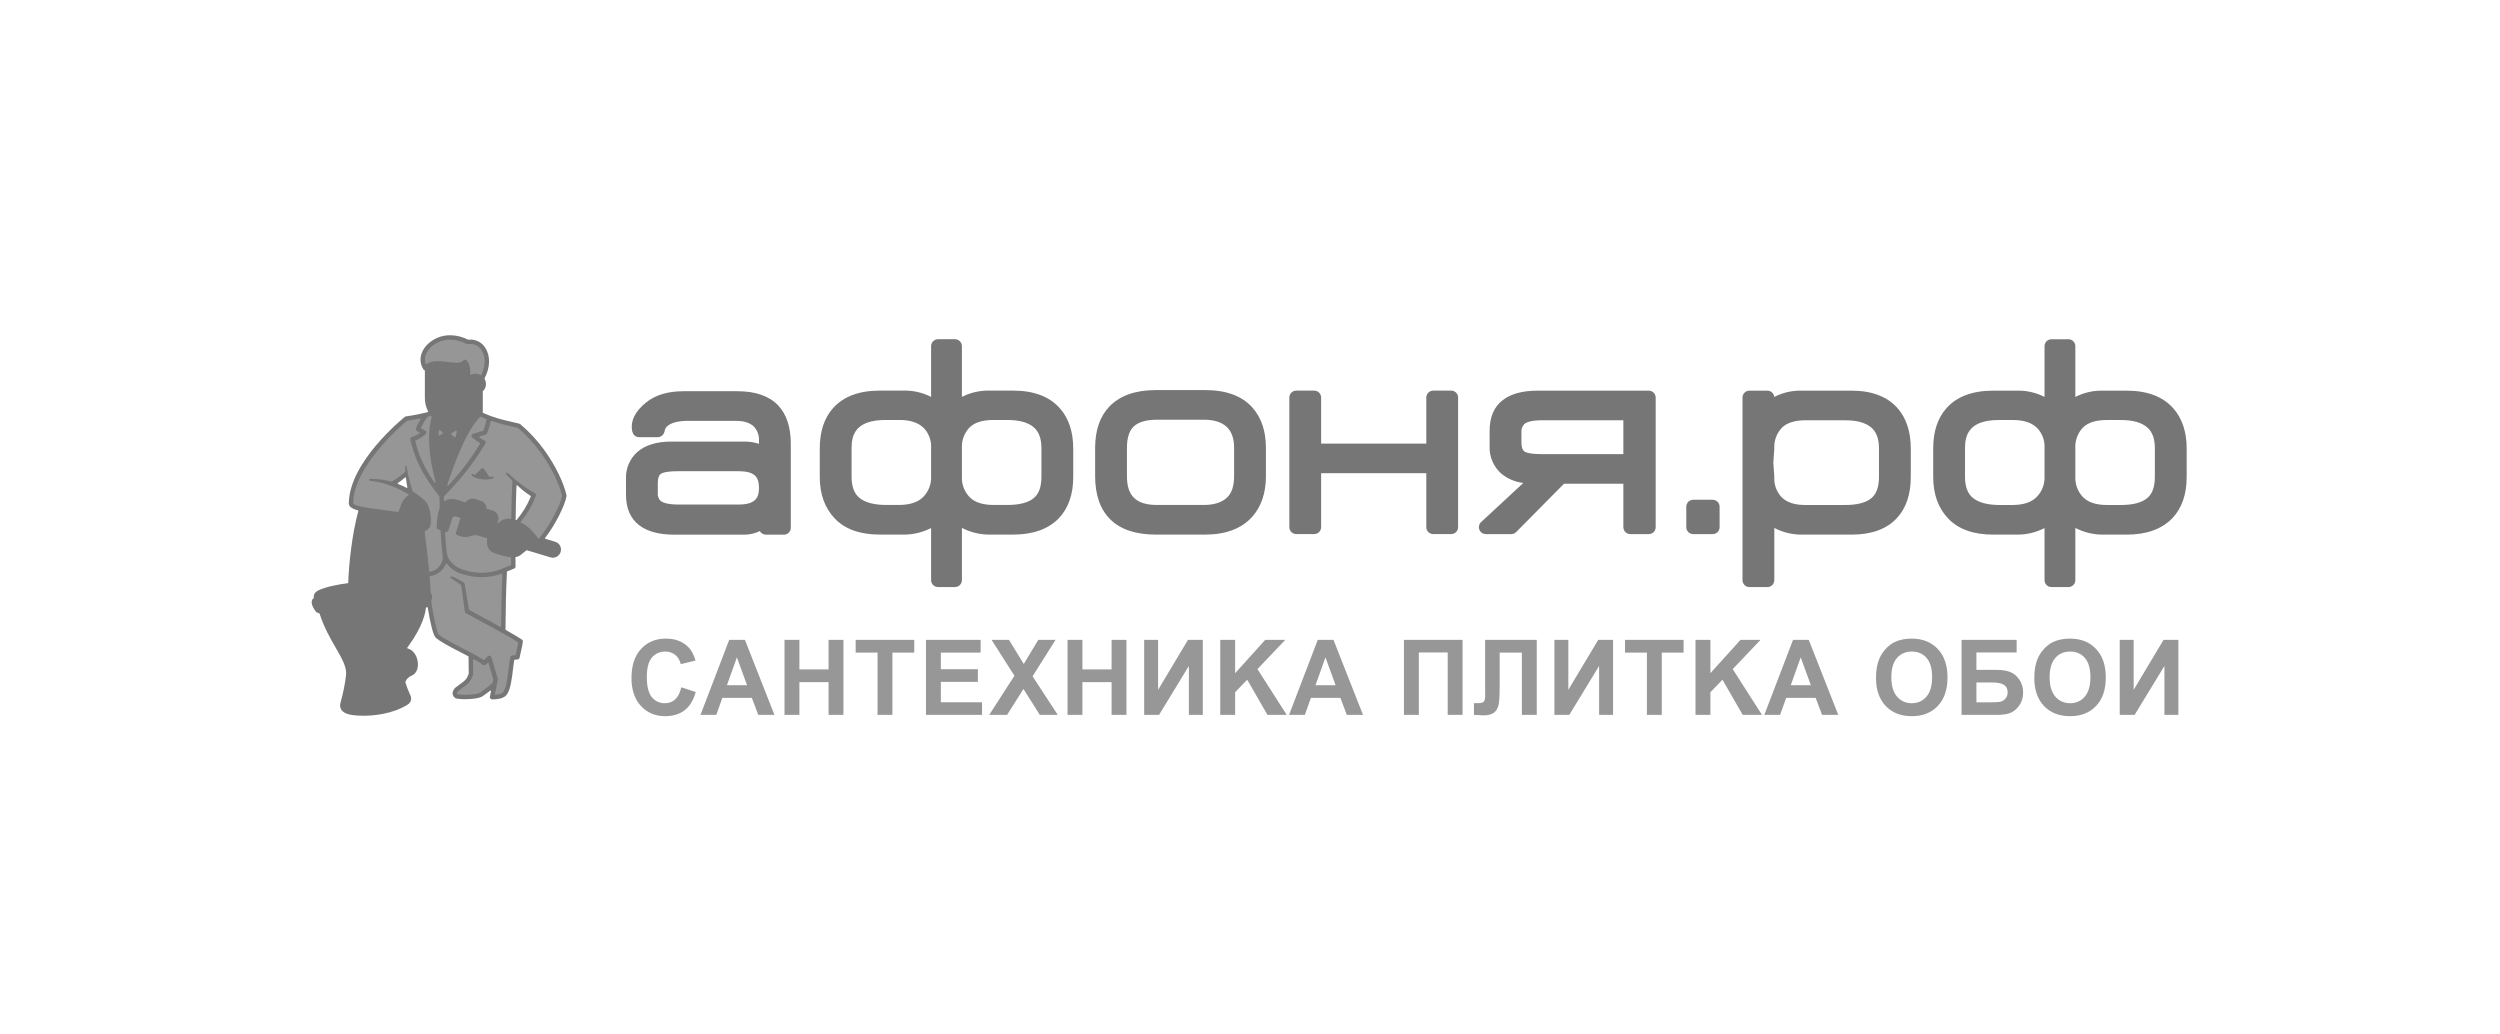 <?xml version="1.0" encoding="UTF-8"?> <svg xmlns="http://www.w3.org/2000/svg" width="754" height="312" viewBox="0 0 754 312" fill="none"> <g clip-path="url(#clip0_41_4373)"> <path d="M200.42 130.133C200.496 129.645 200.691 129.184 200.988 128.791C202.136 127.554 204.337 126.93 207.53 126.93H221.951C224.424 126.93 226.281 127.542 227.452 128.736C227.963 129.31 228.354 129.983 228.605 130.711C228.855 131.44 228.959 132.211 228.91 132.979V133.855C227.394 133.369 225.808 133.141 224.217 133.179H202.496C198.071 133.179 194.618 134.23 192.232 136.307C191.091 137.323 190.19 138.581 189.596 139.99C189.002 141.399 188.73 142.922 188.798 144.451V149.196C188.798 153.294 190.136 156.395 192.775 158.415C195.242 160.301 198.804 161.258 203.361 161.258H224.392C226.047 161.274 227.684 160.906 229.172 160.178C229.353 160.506 229.618 160.78 229.94 160.968C230.262 161.159 230.629 161.258 231.003 161.258H236.41C236.684 161.258 236.957 161.205 237.211 161.1C237.465 160.993 237.695 160.84 237.89 160.644C238.084 160.45 238.238 160.219 238.344 159.965C238.449 159.71 238.503 159.438 238.503 159.162V133.851C238.503 128.834 237.223 124.942 234.697 122.28C231.994 119.435 227.869 117.992 222.438 117.992H206.14C201.35 117.992 197.512 119.168 194.746 121.476C191.656 124.019 190.257 126.714 190.577 129.504C190.621 129.978 190.757 130.439 190.979 130.858C191.164 131.168 191.427 131.424 191.741 131.601C192.055 131.778 192.409 131.871 192.769 131.869H198.327C198.86 131.869 199.372 131.666 199.76 131.3C200.091 130.985 200.321 130.579 200.42 130.133ZM204.449 152.164C201.086 152.164 199.721 151.465 199.19 151.036C198.884 150.709 198.654 150.316 198.516 149.888C198.378 149.461 198.336 149.01 198.392 148.565V145.714C198.392 144.335 198.675 143.408 199.242 142.956C199.485 142.759 200.58 142.116 204.449 142.116H222.852C225.048 142.116 226.646 142.533 227.606 143.356C228.484 144.102 228.91 145.34 228.91 147.139C228.91 149.75 228.175 152.164 222.852 152.164H204.449Z" fill="#767676"></path> <path d="M305.596 117.808H298.434C295.546 117.735 292.685 118.388 290.112 119.705V104.399C290.112 104.123 290.058 103.851 289.953 103.596C289.847 103.342 289.693 103.111 289.499 102.917C289.305 102.723 289.074 102.568 288.82 102.463C288.566 102.356 288.294 102.303 288.019 102.303H282.912C282.637 102.303 282.365 102.356 282.111 102.463C281.857 102.568 281.626 102.723 281.431 102.917C281.237 103.111 281.083 103.342 280.978 103.596C280.873 103.851 280.818 104.123 280.819 104.399V119.703C278.246 118.386 275.385 117.735 272.496 117.808H265.336C259.099 117.808 254.356 119.589 251.244 123.092C248.59 126.055 247.244 130.144 247.244 135.247V143.871C247.244 149.056 248.784 153.284 251.822 156.439C254.886 159.62 259.432 161.232 265.336 161.232H272.045C275.088 161.323 278.105 160.645 280.818 159.262V174.956C280.818 175.232 280.873 175.504 280.977 175.759C281.083 176.013 281.237 176.244 281.431 176.438C281.626 176.634 281.856 176.787 282.11 176.892C282.365 176.999 282.637 177.052 282.912 177.052H288.019C288.293 177.052 288.566 176.999 288.82 176.892C289.074 176.787 289.304 176.632 289.499 176.438C289.693 176.244 289.847 176.013 289.953 175.759C290.058 175.504 290.112 175.232 290.112 174.956V159.214C292.819 160.618 295.838 161.312 298.885 161.232H305.596C311.543 161.232 316.163 159.581 319.34 156.313C322.224 153.289 323.688 149.104 323.688 143.871V135.247C323.688 130.195 322.315 126.107 319.616 123.099C316.499 119.589 311.782 117.808 305.596 117.808ZM314.095 135.195V143.764C314.095 146.832 313.338 148.944 311.771 150.232C310.121 151.601 307.462 152.293 303.869 152.293H299.663C296.402 152.293 293.973 151.503 292.437 149.937C291.65 149.12 291.037 148.152 290.638 147.09C290.238 146.03 290.059 144.896 290.113 143.764V135.195C290.045 134.053 290.213 132.911 290.605 131.836C290.997 130.761 291.606 129.777 292.394 128.948C293.901 127.432 296.321 126.665 299.587 126.665H303.869C307.359 126.665 309.991 127.384 311.701 128.809C313.311 130.142 314.095 132.231 314.095 135.195ZM280.819 135.169V143.713C280.867 144.853 280.679 145.992 280.268 147.056C279.857 148.122 279.231 149.09 278.428 149.901C276.841 151.491 274.382 152.293 271.12 152.293H267.287C263.689 152.293 260.983 151.585 259.249 150.19C257.626 148.88 256.836 146.761 256.836 143.713V135.169C256.836 131.21 257.998 126.665 267.062 126.665H271.344C274.6 126.665 276.991 127.473 278.655 129.139C279.409 129.943 279.989 130.893 280.361 131.929C280.733 132.966 280.889 134.069 280.819 135.169Z" fill="#767676"></path> <path d="M437.673 117.809H432.264C431.71 117.809 431.177 118.029 430.785 118.422C430.393 118.816 430.172 119.349 430.172 119.905V133.785H398.452V119.905C398.452 119.349 398.232 118.816 397.839 118.422C397.446 118.029 396.915 117.809 396.359 117.809H390.954C390.397 117.809 389.866 118.029 389.473 118.422C389.08 118.816 388.86 119.349 388.86 119.905V158.981C388.86 159.254 388.913 159.527 389.02 159.781C389.125 160.036 389.279 160.267 389.473 160.463C389.667 160.657 389.898 160.811 390.152 160.916C390.406 161.021 390.678 161.076 390.954 161.076H396.359C396.634 161.076 396.906 161.021 397.16 160.916C397.414 160.811 397.645 160.657 397.839 160.463C398.035 160.267 398.188 160.036 398.294 159.781C398.399 159.527 398.452 159.254 398.452 158.981V142.723H430.172V158.981C430.172 159.254 430.226 159.527 430.331 159.781C430.436 160.036 430.59 160.267 430.784 160.463C430.979 160.657 431.21 160.811 431.464 160.916C431.717 161.021 431.991 161.076 432.264 161.076H437.673C438.228 161.076 438.761 160.854 439.155 160.461C439.548 160.069 439.765 159.536 439.765 158.981V119.905C439.765 119.349 439.545 118.816 439.155 118.422C438.761 118.031 438.228 117.809 437.673 117.809Z" fill="#767676"></path> <path d="M363.481 117.648H348.61C342.433 117.648 337.703 119.332 334.548 122.652C331.725 125.627 330.292 129.812 330.292 135.091V143.634C330.292 149.312 331.858 153.715 334.945 156.724C338.016 159.715 342.613 161.233 348.61 161.233H363.481C369.683 161.233 374.452 159.431 377.662 155.867C380.41 152.792 381.802 148.674 381.802 143.634V135.091C381.802 130.049 380.435 125.961 377.743 122.944C374.638 119.431 369.84 117.648 363.481 117.648ZM372.205 135.091V143.634C372.205 146.674 371.464 148.815 369.939 150.178C368.366 151.582 366.066 152.294 363.107 152.294H348.985C342.692 152.294 339.886 149.623 339.886 143.634V135.091C339.886 132.031 340.591 129.839 341.983 128.573C343.429 127.255 345.785 126.588 348.985 126.588H363.107C366.145 126.588 368.455 127.314 369.971 128.746C371.475 130.166 372.205 132.239 372.205 135.091Z" fill="#767676"></path> <path d="M655.424 123.109C652.307 119.599 647.59 117.819 641.404 117.819H634.242C631.352 117.747 628.494 118.398 625.922 119.718V104.411C625.922 104.135 625.866 103.862 625.763 103.608C625.656 103.354 625.504 103.124 625.308 102.928C625.115 102.734 624.884 102.58 624.629 102.475C624.377 102.37 624.104 102.314 623.829 102.314H618.722C618.446 102.314 618.174 102.368 617.922 102.475C617.667 102.58 617.436 102.734 617.243 102.928C617.046 103.122 616.894 103.354 616.787 103.608C616.681 103.862 616.629 104.135 616.629 104.411V119.714C614.056 118.398 611.194 117.745 608.305 117.819H601.146C594.909 117.819 590.168 119.599 587.054 123.102C584.399 126.067 583.054 130.156 583.054 135.259V143.881C583.054 149.066 584.592 153.296 587.633 156.451C590.699 159.632 595.243 161.244 601.146 161.244H607.853C610.898 161.335 613.915 160.657 616.629 159.272V174.968C616.629 175.244 616.681 175.516 616.787 175.77C616.894 176.025 617.046 176.256 617.243 176.45C617.436 176.646 617.667 176.799 617.922 176.904C618.174 177.01 618.446 177.064 618.722 177.064H623.829C624.104 177.064 624.377 177.01 624.629 176.904C624.884 176.799 625.115 176.644 625.308 176.45C625.504 176.256 625.656 176.025 625.763 175.77C625.866 175.516 625.922 175.244 625.922 174.968V159.226C628.628 160.63 631.646 161.324 634.697 161.244H641.404C647.355 161.244 651.973 159.594 655.152 156.324C658.038 153.299 659.5 149.112 659.5 143.881V135.259C659.5 130.209 658.124 126.118 655.424 123.109ZM649.904 135.207V143.776C649.904 146.844 649.149 148.958 647.583 150.244C645.928 151.612 643.273 152.306 639.676 152.306H635.473C632.215 152.306 629.784 151.515 628.249 149.95C627.463 149.134 626.849 148.166 626.449 147.104C626.049 146.043 625.87 144.91 625.922 143.776V135.207C625.856 134.065 626.025 132.923 626.415 131.848C626.808 130.773 627.418 129.791 628.204 128.962C629.711 127.446 632.132 126.677 635.397 126.677H639.676C643.166 126.677 645.8 127.396 647.511 128.823C649.121 130.154 649.904 132.241 649.904 135.207ZM616.629 135.18V143.725C616.677 144.865 616.487 146.004 616.077 147.068C615.667 148.134 615.039 149.102 614.236 149.913C612.653 151.502 610.194 152.306 606.929 152.306H603.102C599.502 152.306 596.795 151.598 595.06 150.2C593.436 148.892 592.647 146.774 592.647 143.725V135.18C592.647 131.221 593.809 126.677 602.874 126.677H607.153C610.412 126.677 612.801 127.485 614.463 129.15C615.218 129.954 615.798 130.905 616.17 131.942C616.543 132.979 616.698 134.081 616.629 135.18Z" fill="#767676"></path> <path d="M497.257 117.82H463.83C459.21 117.82 455.744 118.749 453.248 120.662C450.606 122.68 449.269 125.781 449.269 129.881V134.628C449.213 136.185 449.503 137.735 450.124 139.163C450.741 140.594 451.672 141.866 452.844 142.891C454.727 144.427 457.013 145.387 459.43 145.656L446.71 157.453C446.403 157.739 446.186 158.113 446.093 158.524C446 158.933 446.031 159.364 446.182 159.755C446.338 160.149 446.607 160.485 446.955 160.722C447.303 160.96 447.713 161.086 448.134 161.086H455.796C456.068 161.086 456.344 161.031 456.599 160.924C456.855 160.818 457.086 160.661 457.282 160.465L471.692 145.9H489.605V158.99C489.605 159.266 489.657 159.538 489.764 159.793C489.867 160.047 490.023 160.279 490.216 160.473C490.412 160.667 490.643 160.821 490.898 160.926C491.15 161.033 491.422 161.086 491.695 161.086H497.257C497.533 161.086 497.805 161.033 498.057 160.926C498.312 160.821 498.543 160.667 498.739 160.473C498.933 160.279 499.088 160.047 499.191 159.793C499.298 159.538 499.353 159.266 499.353 158.99V119.916C499.353 119.641 499.298 119.368 499.191 119.114C499.088 118.859 498.933 118.628 498.739 118.434C498.543 118.24 498.312 118.085 498.057 117.98C497.805 117.874 497.533 117.82 497.257 117.82ZM458.865 133.363V130.514C458.81 130.046 458.858 129.573 459.003 129.124C459.151 128.676 459.389 128.265 459.706 127.918C460.327 127.388 461.744 126.756 464.958 126.756H489.605V136.96H464.885C461.041 136.96 459.944 136.318 459.703 136.121C459.01 135.564 458.865 134.313 458.865 133.363Z" fill="#767676"></path> <path d="M510.68 150.727H516.539C517.094 150.727 517.625 150.947 518.018 151.34C518.411 151.732 518.632 152.266 518.632 152.821V158.991C518.632 159.546 518.411 160.08 518.018 160.473C517.625 160.867 517.091 161.087 516.539 161.087H510.68C510.122 161.087 509.591 160.867 509.198 160.473C508.805 160.08 508.584 159.546 508.584 158.991V152.823C508.584 152.266 508.805 151.733 509.198 151.34C509.591 150.947 510.122 150.727 510.68 150.727Z" fill="#767676"></path> <path d="M558.427 117.82H543.404C540.528 117.747 537.68 118.398 535.121 119.713C535.069 119.195 534.828 118.713 534.445 118.364C534.059 118.014 533.559 117.82 533.038 117.82H527.632C527.356 117.82 527.083 117.873 526.828 117.98C526.573 118.085 526.342 118.24 526.149 118.434C525.956 118.628 525.801 118.859 525.697 119.114C525.59 119.368 525.535 119.64 525.535 119.916V174.968C525.535 175.244 525.59 175.516 525.697 175.771C525.801 176.025 525.956 176.256 526.149 176.45C526.342 176.646 526.573 176.799 526.828 176.904C527.083 177.011 527.356 177.064 527.632 177.064H533.038C533.314 177.064 533.583 177.011 533.838 176.904C534.094 176.799 534.325 176.646 534.518 176.45C534.711 176.256 534.866 176.025 534.973 175.771C535.076 175.516 535.131 175.244 535.131 174.968V159.235C537.821 160.632 540.824 161.325 543.855 161.244H558.427C564.413 161.244 568.999 159.583 572.034 156.321C574.861 153.348 576.292 149.136 576.292 143.803V135.259C576.292 130.22 574.954 126.137 572.313 123.113C569.206 119.601 564.537 117.82 558.427 117.82ZM566.699 135.259V143.803C566.699 146.86 565.944 148.972 564.393 150.255C562.748 151.616 560.1 152.307 556.524 152.307H544.479C541.197 152.307 538.828 151.506 537.231 149.857C536.497 149.038 535.931 148.081 535.569 147.042C535.211 146.003 535.059 144.901 535.131 143.803C535.131 143.754 535.128 143.706 535.125 143.656L534.835 139.531L535.125 135.407C535.128 135.357 535.131 135.309 535.131 135.259C535.066 134.12 535.231 132.98 535.624 131.907C536.014 130.836 536.621 129.854 537.404 129.026C538.9 127.519 541.307 126.756 544.555 126.756H556.524C559.996 126.756 562.617 127.471 564.31 128.882C565.917 130.22 566.699 132.306 566.699 135.259Z" fill="#767676"></path> <path d="M205.471 207.296L209.824 208.7C209.157 211.169 208.045 213.005 206.488 214.208C204.941 215.402 202.974 215.999 200.588 215.999C197.635 215.999 195.209 214.975 193.308 212.927C191.407 210.871 190.456 208.061 190.456 204.503C190.456 200.737 191.412 197.815 193.323 195.739C195.234 193.649 197.747 192.605 200.861 192.605C203.581 192.605 205.79 193.423 207.489 195.058C208.5 196.026 209.258 197.415 209.764 199.226L205.32 200.306C205.057 199.132 204.506 198.208 203.667 197.528C202.837 196.849 201.826 196.509 200.633 196.509C198.985 196.509 197.645 197.112 196.614 198.314C195.593 199.519 195.082 201.468 195.082 204.163C195.082 207.023 195.588 209.06 196.599 210.274C197.61 211.488 198.924 212.095 200.542 212.095C201.735 212.095 202.762 211.708 203.621 210.938C204.481 210.165 205.097 208.951 205.471 207.296ZM233.575 215.612H228.692L226.75 210.475H217.862L216.027 215.612H211.265L219.925 192.991H224.673L233.575 215.612ZM225.309 206.663L222.246 198.269L219.242 206.663H225.309ZM236.608 215.612V192.991H241.098V201.895H249.895V192.991H254.384V215.612H249.895V205.722H241.098V215.612H236.608ZM264.667 215.612V196.819H258.069V192.991H275.739V196.819H269.156V215.612H264.667ZM279.272 215.612V192.991H295.758V196.819H283.761V201.833H294.924V205.645H283.761V211.802H296.183V215.612H279.272ZM298.351 215.612L305.95 203.808L299.064 192.991H304.312L308.771 200.259L313.139 192.991H318.341L311.425 203.979L319.024 215.612H313.61L308.68 207.79L303.736 215.612H298.351ZM321.966 215.612V192.991H326.455V201.895H335.252V192.991H339.742V215.612H335.252V205.722H326.455V215.612H321.966ZM345.08 192.991H349.281V208.052L358.29 192.991H362.765V215.612H358.563V200.845L349.569 215.612H345.08V192.991ZM368.027 215.612V192.991H372.516V203.036L381.586 192.991H387.623L379.25 201.802L388.078 215.612H382.269L376.156 204.997L372.516 208.778V215.612H368.027ZM411.085 215.612H406.202L404.261 210.475H395.372L393.537 215.612H388.775L397.435 192.991H402.182L411.085 215.612ZM402.82 206.663L399.757 198.269L396.754 206.663H402.82ZM423.43 192.991H441.114V215.612H436.625V196.788H427.92V215.612H423.43V192.991ZM447.91 192.991H463.485V215.612H458.996V196.819H452.306V206.478C452.306 209.244 452.217 211.178 452.034 212.28C451.851 213.371 451.406 214.225 450.7 214.841C450.003 215.447 448.903 215.751 447.41 215.751C446.882 215.751 445.927 215.701 444.545 215.597V212.065L445.545 212.079C446.486 212.079 447.117 211.951 447.441 211.694C447.762 211.437 447.924 210.804 447.924 209.796L447.91 205.907V192.991ZM468.809 192.991H473.009V208.052L482.019 192.991H486.492V215.612H482.292V200.845L473.299 215.612H468.809V192.991ZM496.702 215.612V196.819H490.102V192.991H507.774V196.819H501.191V215.612H496.702ZM511.367 215.612V192.991H515.856V203.036L524.925 192.991H530.963L522.59 201.802L531.418 215.612H525.608L519.497 204.997L515.856 208.778V215.612H511.367ZM554.424 215.612H549.541L547.6 210.475H538.711L536.876 215.612H532.114L540.773 192.991H545.521L554.424 215.612ZM546.159 206.663L543.093 198.269L540.09 206.663H546.159ZM565.8 204.441C565.8 202.137 566.137 200.203 566.817 198.638C567.32 197.488 568.01 196.453 568.879 195.538C569.758 194.622 570.72 193.942 571.758 193.501C573.144 192.904 574.744 192.605 576.554 192.605C579.827 192.605 582.447 193.64 584.409 195.708C586.382 197.775 587.368 200.65 587.368 204.333C587.368 207.985 586.392 210.845 584.437 212.913C582.489 214.97 579.878 215.999 576.613 215.999C573.306 215.999 570.679 214.975 568.727 212.927C566.775 210.871 565.8 208.041 565.8 204.441ZM570.427 204.286C570.427 206.847 571.006 208.792 572.168 210.12C573.334 211.437 574.81 212.095 576.596 212.095C578.389 212.095 579.854 211.441 580.996 210.135C582.147 208.818 582.727 206.847 582.727 204.224C582.727 201.632 582.164 199.699 581.044 198.423C579.93 197.148 578.447 196.509 576.596 196.509C574.747 196.509 573.254 197.159 572.123 198.454C570.992 199.74 570.427 201.685 570.427 204.286ZM591.599 192.991H608.219V196.788H596.088V202.034H602.091C603.753 202.034 605.126 202.24 606.219 202.651C607.309 203.063 608.243 203.823 609.009 204.935C609.788 206.046 610.177 207.347 610.177 208.839C610.177 210.371 609.788 211.683 609.009 212.774C608.229 213.865 607.34 214.61 606.34 215.011C605.35 215.413 603.933 215.612 602.091 215.612H591.599V192.991ZM596.088 211.817H600.457C601.85 211.817 602.829 211.75 603.398 211.616C603.964 211.473 604.454 211.153 604.867 210.659C605.295 210.165 605.505 209.559 605.505 208.839C605.505 207.79 605.136 207.028 604.398 206.554C603.671 206.072 602.423 205.829 600.654 205.829H596.088V211.817ZM613.543 204.441C613.543 202.137 613.881 200.203 614.56 198.638C615.067 197.488 615.753 196.453 616.622 195.538C617.501 194.622 618.463 193.942 619.505 193.501C620.887 192.904 622.487 192.605 624.298 192.605C627.573 192.605 630.191 193.64 632.153 195.708C634.125 197.775 635.111 200.65 635.111 204.333C635.111 207.985 634.135 210.845 632.184 212.913C630.232 214.97 627.625 215.999 624.36 215.999C621.05 215.999 618.422 214.975 616.47 212.927C614.519 210.871 613.543 208.041 613.543 204.441ZM618.17 204.286C618.17 206.847 618.753 208.792 619.912 210.12C621.077 211.437 622.553 212.095 624.343 212.095C626.132 212.095 627.598 211.441 628.742 210.135C629.894 208.818 630.47 206.847 630.47 204.224C630.47 201.632 629.908 199.699 628.787 198.423C627.673 197.148 626.194 196.509 624.343 196.509C622.494 196.509 621.001 197.159 619.867 198.454C618.736 199.74 618.17 201.685 618.17 204.286ZM639.311 192.991H643.514V208.052L652.524 192.991H656.997V215.612H652.793V200.845L643.801 215.612H639.311V192.991Z" fill="#979797"></path> <path d="M122.261 143.969C122.22 143.969 122.181 143.984 122.15 144.012C121.48 144.616 120.767 145.169 120.016 145.668C119.99 145.685 119.971 145.708 119.958 145.736C119.944 145.763 119.939 145.794 119.943 145.824C119.946 145.854 119.957 145.883 119.976 145.907C119.995 145.932 120.019 145.951 120.047 145.962C120.925 146.305 121.783 146.698 122.617 147.138C122.641 147.15 122.667 147.157 122.694 147.157C122.73 147.157 122.765 147.145 122.794 147.124C122.818 147.105 122.838 147.08 122.849 147.051C122.861 147.022 122.864 146.991 122.858 146.96C122.678 145.995 122.533 145.039 122.426 144.117C122.423 144.086 122.411 144.057 122.392 144.033C122.374 144.009 122.349 143.991 122.32 143.98C122.301 143.973 122.282 143.969 122.261 143.969ZM155.931 146.368C155.909 146.367 155.888 146.371 155.867 146.379C155.838 146.391 155.813 146.412 155.795 146.438C155.776 146.464 155.766 146.495 155.764 146.526C155.653 149.075 155.573 152.308 155.515 156.703C155.515 156.738 155.525 156.772 155.544 156.8C155.564 156.828 155.592 156.85 155.625 156.862C155.657 156.873 155.693 156.874 155.726 156.865C155.759 156.856 155.788 156.837 155.81 156.811C157.604 154.706 159.048 152.326 160.085 149.762C160.1 149.725 160.102 149.684 160.09 149.646C160.077 149.607 160.052 149.575 160.018 149.554C158.593 148.64 157.262 147.588 156.044 146.412C156.013 146.383 155.973 146.368 155.931 146.368ZM109.585 215.867C108.871 215.867 108.302 215.841 107.95 215.82C105.982 215.701 103.851 215.401 102.971 214.095C102.519 213.423 102.455 212.588 102.78 211.617C103.509 209.012 104.038 206.354 104.363 203.668C104.653 201.241 103.163 198.665 101.277 195.403C99.709 192.691 97.756 189.316 96.381 185.068C96.373 185.042 96.358 185.019 96.339 185C96.319 184.98 96.295 184.967 96.269 184.959C96.023 184.893 95.782 184.808 95.549 184.705C95.449 184.661 95.362 184.591 95.296 184.504C94.49 183.443 93.64 181.958 94.159 180.909C94.26 180.709 94.409 180.537 94.591 180.408C94.617 180.388 94.637 180.362 94.649 180.331C94.661 180.301 94.663 180.267 94.657 180.235C94.624 180.096 94.612 179.952 94.621 179.809C94.66 179.128 95.152 178.497 95.967 178.079C98.032 177.022 102.059 176.24 104.879 175.892C104.919 175.888 104.955 175.869 104.981 175.84C105.008 175.81 105.024 175.773 105.025 175.732C105.218 170.225 106.13 161.263 108.068 154.132C108.073 154.11 108.075 154.089 108.072 154.067C108.069 154.045 108.062 154.024 108.051 154.006C108.04 153.987 108.026 153.97 108.008 153.957C107.992 153.943 107.972 153.933 107.951 153.928C106.069 153.422 105.197 152.753 105.203 151.824C105.295 139.358 121.415 126.275 122.1 125.725C122.196 125.649 122.31 125.6 122.432 125.584C124.643 125.279 126.836 124.849 128.998 124.295C129.022 124.289 129.044 124.277 129.064 124.261C129.083 124.245 129.098 124.225 129.109 124.202C129.119 124.179 129.123 124.154 129.122 124.13C129.121 124.105 129.114 124.08 129.103 124.058C128.456 122.786 128.124 121.375 128.137 119.947V111.821C128.137 111.787 128.128 111.754 128.108 111.726C128.089 111.699 128.063 111.677 128.032 111.665C127.9 111.617 127.787 111.528 127.71 111.412C126.251 109.175 126.608 106.398 128.64 104.162C129.558 103.183 130.669 102.405 131.904 101.88C133.138 101.354 134.468 101.091 135.81 101.108C137.661 101.126 139.481 101.581 141.124 102.435C141.147 102.447 141.172 102.453 141.199 102.453L141.216 102.452C141.426 102.43 141.636 102.419 141.847 102.419C142.734 102.411 143.609 102.628 144.391 103.049C145.172 103.47 145.834 104.082 146.316 104.828C147.957 107.257 147.893 110.807 146.149 114.093C146.136 114.118 146.129 114.145 146.129 114.173C146.129 114.201 146.136 114.228 146.15 114.253C146.425 114.753 146.566 115.317 146.559 115.888C146.567 116.276 146.491 116.661 146.336 117.017C146.182 117.372 145.953 117.69 145.664 117.949C145.646 117.965 145.632 117.984 145.622 118.005C145.613 118.027 145.607 118.05 145.607 118.074V124.378C145.607 124.41 145.617 124.441 145.634 124.468C145.65 124.495 145.675 124.516 145.704 124.53C148.892 125.976 151.132 126.497 154.847 127.359C155.409 127.491 156.001 127.628 156.629 127.777C156.729 127.801 156.821 127.847 156.899 127.911C159.643 130.231 162.093 132.877 164.196 135.791C167.457 140.328 169.947 145.393 170.857 149.339C170.877 149.421 170.88 149.507 170.866 149.59C170.425 152.451 167.403 158.364 164.402 162.243C164.386 162.264 164.375 162.29 164.37 162.316C164.366 162.343 164.367 162.37 164.376 162.396C164.384 162.422 164.398 162.445 164.417 162.464C164.437 162.483 164.46 162.497 164.486 162.504L167.468 163.402C167.776 163.495 168.063 163.649 168.311 163.854C168.56 164.059 168.765 164.311 168.916 164.596C169.066 164.881 169.159 165.192 169.189 165.513C169.218 165.834 169.184 166.158 169.088 166.465C168.93 166.968 168.616 167.408 168.192 167.721C167.768 168.034 167.256 168.204 166.729 168.207C166.492 168.207 166.256 168.173 166.028 168.105L158.909 165.962C158.894 165.956 158.878 165.953 158.861 165.954C158.823 165.954 158.786 165.967 158.757 165.992C157.936 166.663 157.182 167.262 156.862 167.506C156.48 167.762 156.044 167.93 155.59 167.997C155.55 168.005 155.515 168.026 155.49 168.058C155.465 168.089 155.453 168.129 155.455 168.169C155.496 169.01 155.488 169.789 155.48 170.868C155.478 170.989 155.444 171.108 155.382 171.211C155.32 171.315 155.231 171.4 155.125 171.458C154.642 171.685 154.148 171.886 153.645 172.06L153.552 172.094C153.364 172.165 153.171 172.237 153.001 172.303C152.971 172.314 152.945 172.334 152.926 172.36C152.907 172.386 152.896 172.418 152.895 172.45C152.591 178.628 152.542 182.657 152.48 187.758L152.454 189.84C152.453 189.87 152.461 189.898 152.476 189.925C152.491 189.951 152.512 189.972 152.538 189.986C154.887 191.317 156.526 192.295 157.405 192.897C157.503 192.965 157.582 193.057 157.633 193.165C157.683 193.273 157.704 193.393 157.693 193.511C157.575 194.402 157.406 195.285 157.186 196.155C157.034 196.816 156.867 197.552 156.712 198.342C156.687 198.469 156.626 198.585 156.536 198.678C156.446 198.77 156.332 198.835 156.205 198.863C155.893 198.929 155.575 198.962 155.255 198.96C155.217 198.961 155.18 198.975 155.151 198.999C155.123 199.024 155.103 199.058 155.096 199.096C154.955 199.877 154.837 200.861 154.713 201.903C154.363 204.834 153.965 208.156 152.756 209.61C151.803 210.803 149.605 210.932 148.705 210.932C148.541 210.932 148.424 210.928 148.374 210.925C148.278 210.92 148.184 210.896 148.099 210.851C148.014 210.807 147.939 210.745 147.88 210.67C147.821 210.594 147.779 210.506 147.757 210.413C147.735 210.32 147.733 210.223 147.752 210.13L148.081 208.481C148.088 208.448 148.084 208.414 148.07 208.382C148.056 208.351 148.034 208.324 148.004 208.307C147.975 208.289 147.941 208.281 147.907 208.283C147.873 208.285 147.84 208.298 147.814 208.319C146.525 209.351 145.491 210.065 144.979 210.276C144.262 210.572 142.363 210.885 140.258 210.885C139.498 210.888 138.738 210.841 137.985 210.745C137.653 210.716 137.338 210.585 137.084 210.37C136.83 210.155 136.647 209.868 136.562 209.546C136.356 208.735 136.764 207.811 137.603 207.194C137.833 207.024 138.394 206.616 138.394 206.616C140.422 205.14 140.734 204.913 141.361 203.199C141.366 203.18 141.37 203.161 141.37 203.141C141.371 202.22 141.339 199.654 141.31 198.063C141.309 198.033 141.301 198.004 141.285 197.979C141.27 197.953 141.247 197.933 141.221 197.919C140.528 197.555 139.814 197.185 139.093 196.812C135.848 195.136 132.787 193.555 131.421 192.331C130.715 191.7 129.836 188.395 129.007 183.264C129.003 183.241 128.994 183.219 128.98 183.199C128.967 183.179 128.949 183.163 128.929 183.15C128.903 183.134 128.873 183.125 128.842 183.126C128.826 183.125 128.809 183.128 128.793 183.133C128.74 183.149 128.662 183.171 128.567 183.198C128.534 183.208 128.506 183.227 128.484 183.253C128.463 183.279 128.45 183.311 128.447 183.345C128.319 184.805 127.544 188.851 123.165 194.873L122.847 195.315C122.831 195.337 122.821 195.362 122.818 195.389C122.814 195.416 122.817 195.443 122.826 195.469C122.835 195.494 122.851 195.517 122.871 195.535C122.891 195.554 122.915 195.566 122.942 195.574C124.186 195.884 125.199 196.937 125.724 198.462C126.399 200.423 126.09 202.945 124.187 203.757C122.738 204.376 122.406 205.378 122.393 205.42C122.368 205.495 122.33 205.564 122.282 205.625C122.266 205.645 122.255 205.669 122.25 205.694C122.245 205.719 122.246 205.746 122.252 205.77C122.624 207.032 123.094 208.264 123.657 209.452L123.799 209.769C124.026 210.253 124.062 210.805 123.901 211.316C123.739 211.826 123.39 212.256 122.926 212.521C118.228 215.432 112.551 215.867 109.585 215.867Z" fill="#767676"></path> <path d="M124.093 178.399C120.635 178.959 117.15 179.337 113.653 179.534C113.024 179.568 112.553 179.249 113.593 179.139C116.522 178.811 119.43 178.316 122.304 177.658L122.151 177.648C118.382 177.388 113.333 177.088 107.691 177.088C107.167 177.088 106.637 177.09 106.101 177.095C102.843 177.414 98.532 178.26 96.572 179.264C96.125 179.494 95.957 179.742 95.949 179.885C95.942 180.018 96.077 180.129 96.159 180.184L96.197 180.212C96.207 180.22 96.219 180.226 96.23 180.232C96.472 180.339 98.01 180.874 104.766 180.874C113.807 180.874 120.22 180.051 124.008 179.36C124.048 179.353 124.083 179.332 124.108 179.301C124.134 179.27 124.146 179.23 124.145 179.19L124.138 179.013C124.134 178.807 124.12 178.602 124.093 178.399ZM137.509 121.577C137.765 121.408 138.052 121.263 138.201 121.471C138.309 121.618 138.206 121.832 137.982 122.042C137.051 122.879 135.845 123.345 134.594 123.353C133.354 123.378 132.152 122.926 131.234 122.09C131.014 121.879 130.818 121.577 130.998 121.405C131.17 121.243 131.397 121.382 131.707 121.61C132.418 122.135 133.503 122.245 134.592 122.245C135.641 122.245 136.742 122.082 137.509 121.577ZM134.288 134.281C134.398 134.281 134.506 134.313 134.599 134.375C134.691 134.437 134.762 134.524 134.805 134.627C134.847 134.729 134.858 134.842 134.836 134.95C134.815 135.059 134.762 135.159 134.683 135.237C134.605 135.316 134.506 135.369 134.397 135.391C134.288 135.413 134.176 135.402 134.074 135.359C133.972 135.317 133.884 135.245 133.822 135.153C133.761 135.061 133.727 134.953 133.727 134.842C133.728 134.693 133.787 134.551 133.893 134.446C133.997 134.341 134.139 134.282 134.288 134.281ZM138.146 128.255C138.292 128.251 138.435 128.286 138.562 128.355C138.689 128.425 138.795 128.527 138.869 128.651C139.416 129.592 138.792 131.832 138.608 132.337C138.375 132.981 138.129 133.308 137.787 133.431C137.696 133.464 137.599 133.481 137.502 133.48C136.996 133.48 136.374 133.054 134.84 131.663C134.809 131.635 134.77 131.62 134.728 131.619C134.697 131.619 134.666 131.628 134.64 131.645C133.028 132.66 132.4 132.968 131.953 132.968C131.843 132.971 131.735 132.951 131.633 132.909C131.531 132.868 131.439 132.807 131.361 132.728C130.843 132.19 130.95 130.472 131.077 129.641C131.218 128.729 131.462 128.227 131.866 128.009C131.976 127.953 132.096 127.922 132.22 127.919C132.692 127.919 133.16 128.305 134.801 129.819C134.828 129.843 134.863 129.858 134.899 129.862C134.935 129.865 134.972 129.856 135.003 129.837C136.763 128.721 137.589 128.255 138.146 128.255ZM133.928 137.44C134.039 137.44 134.148 137.473 134.24 137.534C134.332 137.596 134.403 137.684 134.446 137.786C134.489 137.888 134.499 138.001 134.478 138.11C134.456 138.219 134.403 138.319 134.324 138.397C134.246 138.476 134.146 138.529 134.038 138.55C133.929 138.572 133.816 138.561 133.714 138.519C133.612 138.476 133.524 138.404 133.463 138.312C133.402 138.22 133.369 138.111 133.369 138.001C133.369 137.852 133.429 137.71 133.534 137.605C133.639 137.5 133.781 137.441 133.928 137.44ZM133.701 140.788C133.812 140.788 133.92 140.821 134.013 140.883C134.104 140.944 134.176 141.032 134.218 141.134C134.261 141.237 134.272 141.349 134.25 141.458C134.228 141.567 134.175 141.666 134.097 141.745C134.019 141.823 133.919 141.876 133.811 141.898C133.702 141.92 133.589 141.908 133.487 141.866C133.385 141.824 133.298 141.752 133.236 141.66C133.174 141.568 133.142 141.46 133.141 141.349C133.142 141.2 133.201 141.058 133.306 140.953C133.412 140.848 133.553 140.789 133.701 140.788ZM133.67 119.721C133.002 119.721 132.268 119.589 132.023 119.248C131.971 119.153 131.943 119.046 131.943 118.938C131.943 118.829 131.971 118.723 132.023 118.628C132.529 117.375 132.88 116.066 133.067 114.728C133.107 114.423 133.205 114.149 133.434 114.14C133.694 114.131 133.886 114.421 133.886 114.728C133.86 115.915 133.659 117.092 133.291 118.22C133.268 118.271 133.257 118.325 133.258 118.38C133.259 118.435 133.271 118.49 133.294 118.539C133.319 118.589 133.352 118.633 133.395 118.668C133.437 118.703 133.487 118.729 133.54 118.743C133.8 118.826 134.074 118.856 134.346 118.833C134.654 118.808 134.874 118.803 134.911 118.992C135.023 119.574 134.102 119.721 133.67 119.721ZM108.447 158.21C108.393 158.485 108.308 158.918 108.171 159.631C107.189 164.9 106.584 170.233 106.361 175.588C106.36 175.611 106.364 175.634 106.372 175.654C106.38 175.675 106.392 175.694 106.407 175.71C106.423 175.726 106.441 175.739 106.462 175.747C106.482 175.756 106.505 175.761 106.527 175.761C106.917 175.758 107.305 175.757 107.69 175.757C113.383 175.757 118.459 176.058 122.245 176.32L122.63 176.345C123.031 176.358 123.432 176.404 123.826 176.481C123.838 176.484 123.85 176.485 123.862 176.485C123.901 176.485 123.939 176.471 123.969 176.446C123.988 176.43 124.004 176.409 124.014 176.386C124.025 176.362 124.03 176.337 124.028 176.311C123.753 169.672 123.657 168.591 123.301 164.567L123.28 164.319C123.221 163.663 123.157 162.929 123.083 162.084C123.08 162.046 123.064 162.01 123.037 161.983C123.011 161.955 122.975 161.938 122.937 161.934C122.754 161.915 122.575 161.873 122.402 161.809C122.249 161.749 122.122 161.634 122.049 161.485C121.976 161.337 121.961 161.167 122.007 161.008C122.056 160.83 122.115 160.642 122.175 160.445C122.223 160.289 122.271 160.133 122.317 159.975C122.493 159.485 122.613 158.978 122.678 158.462L122.682 158.42C122.682 158.389 122.673 158.358 122.656 158.332C122.644 158.312 122.628 158.296 122.609 158.283C122.59 158.27 122.569 158.261 122.546 158.257C122.479 158.244 122.157 158.18 122.09 158.169C119.596 157.755 117.071 157.557 114.542 157.578C112.32 157.578 110.414 157.705 109.176 157.813C108.876 157.84 108.795 157.849 108.634 157.872C108.6 157.875 108.568 157.889 108.542 157.912C108.517 157.934 108.498 157.964 108.491 157.997L108.479 158.052L108.447 158.21ZM108.898 156.249L108.891 156.282C108.886 156.306 108.886 156.331 108.892 156.355C108.898 156.38 108.909 156.402 108.924 156.421C108.94 156.441 108.96 156.456 108.982 156.467C109.004 156.478 109.029 156.483 109.053 156.483H109.07C109.278 156.463 109.489 156.447 109.698 156.432C110.95 156.338 112.617 156.238 114.515 156.238C116.949 156.222 119.38 156.399 121.786 156.766C121.913 156.787 122.005 156.802 122.132 156.825C122.141 156.827 122.151 156.828 122.161 156.828C122.201 156.828 122.239 156.813 122.27 156.788C122.289 156.772 122.304 156.751 122.314 156.728C122.323 156.706 122.328 156.681 122.328 156.656C122.327 156.629 122.323 156.602 122.316 156.576C122.154 156.208 121.926 155.741 121.624 155.157C121.61 155.13 121.588 155.107 121.562 155.091C121.536 155.076 121.507 155.067 121.475 155.068H121.457C121.423 155.072 121.392 155.086 121.366 155.108C121.341 155.13 121.323 155.159 121.314 155.192C121.302 155.238 121.291 155.285 121.28 155.333C121.246 155.481 121.164 155.613 121.046 155.707C120.927 155.801 120.781 155.853 120.63 155.854C120.588 155.854 120.546 155.85 120.504 155.842C119.55 155.657 117.155 155.342 114.839 155.037C113.421 154.851 112.058 154.67 111.077 154.527C110.552 154.451 110.043 154.369 109.563 154.28C109.553 154.279 109.542 154.279 109.532 154.279C109.496 154.279 109.46 154.291 109.431 154.312C109.402 154.335 109.381 154.365 109.371 154.4C109.209 154.995 109.051 155.614 108.898 156.249ZM131.422 126.905C131.403 126.905 131.383 126.908 131.366 126.915C131.339 126.925 131.315 126.941 131.297 126.961C131.279 126.982 131.265 127.007 131.259 127.034C129.613 134.307 132.214 143.547 133.068 146.583C133.078 146.617 133.099 146.648 133.127 146.67C133.156 146.692 133.191 146.704 133.227 146.705C133.262 146.705 133.299 146.693 133.327 146.672C133.356 146.651 133.376 146.622 133.387 146.588C135.032 141.38 139.379 128.798 144.221 124.471C144.238 124.455 144.252 124.436 144.261 124.415C144.271 124.393 144.276 124.37 144.276 124.347V118.791C144.276 118.768 144.271 118.744 144.261 118.723C144.252 118.701 144.238 118.682 144.221 118.666C144.189 118.639 144.15 118.625 144.109 118.625H144.09C143.957 118.64 143.823 118.648 143.689 118.647C143.565 118.648 143.441 118.641 143.316 118.627C143.03 118.625 142.751 118.532 142.519 118.362C142.543 118.224 142.874 118.168 143.194 118.112L143.312 118.091C143.841 118.014 144.326 117.749 144.677 117.345C145.029 116.94 145.224 116.423 145.227 115.887C145.243 115.442 145.1 115.006 144.823 114.657C144.635 114.451 144.403 114.29 144.145 114.184C143.886 114.078 143.608 114.031 143.329 114.046C142.079 114.046 141.249 115.841 141.242 115.86C141.189 115.978 141.103 116.078 140.995 116.148C140.887 116.218 140.761 116.256 140.632 116.256C140.526 116.256 140.421 116.23 140.328 116.182C140.234 116.133 140.153 116.063 140.091 115.977C140.03 115.89 139.99 115.791 139.975 115.686C139.959 115.581 139.969 115.474 140.004 115.374C140.357 114.342 140.848 111.959 140.181 110.322C140.172 110.3 140.159 110.281 140.142 110.264C140.125 110.248 140.105 110.235 140.083 110.227C140.065 110.222 140.046 110.219 140.027 110.219C140 110.219 139.971 110.226 139.947 110.239C139.221 110.598 138.415 110.766 137.606 110.728C136.714 110.706 135.824 110.63 134.942 110.501C134.012 110.364 133.074 110.284 132.135 110.262C131.238 110.217 130.345 110.412 129.549 110.829C129.524 110.843 129.503 110.864 129.489 110.889C129.474 110.914 129.467 110.943 129.467 110.972V114.015L129.841 113.918C129.877 113.9 129.913 113.886 129.951 113.876C130.005 113.861 130.059 113.851 130.114 113.848L131 113.619C131.098 113.594 131.202 113.596 131.299 113.625C131.396 113.654 131.483 113.71 131.551 113.785C131.619 113.861 131.665 113.953 131.684 114.053C131.703 114.153 131.694 114.256 131.659 114.351L131.404 115.028C131.371 115.116 131.317 115.195 131.244 115.256C131.173 115.317 131.087 115.359 130.995 115.378C130.902 115.396 130.807 115.39 130.718 115.361C130.629 115.333 130.548 115.282 130.482 115.214C130.394 115.123 130.295 115.042 130.186 114.976L129.467 115.162V119.945C129.467 124.868 133.642 126.986 134.967 126.986C138.027 126.986 141.18 123.635 141.313 123.492C141.395 123.403 141.606 123.169 141.702 123.169C141.722 123.171 141.741 123.179 141.757 123.193C141.769 123.205 141.777 123.22 141.778 123.237C141.786 123.286 141.786 123.43 141.592 123.711L141.569 123.745C141.06 124.508 138.347 128.318 134.967 128.318C133.949 128.318 132.661 127.803 131.523 126.939C131.494 126.917 131.459 126.905 131.422 126.905ZM147.547 157.402C147.834 157.488 148.142 157.456 148.405 157.315C148.669 157.173 148.865 156.933 148.951 156.647C148.995 156.506 149.011 156.358 148.997 156.211C148.983 156.064 148.94 155.921 148.87 155.791C148.803 155.663 148.71 155.549 148.598 155.457C148.486 155.365 148.357 155.297 148.218 155.255L146.574 154.759C146.557 154.756 146.542 154.754 146.526 154.753C146.489 154.754 146.455 154.765 146.427 154.786C146.398 154.807 146.377 154.837 146.367 154.871L146.083 155.791C146.039 155.932 146.023 156.08 146.037 156.227C146.05 156.374 146.093 156.517 146.162 156.647C146.231 156.775 146.323 156.888 146.435 156.98C146.548 157.072 146.677 157.141 146.816 157.183L147.547 157.402ZM136.251 151.809C135.037 151.809 134.168 152.548 133.737 153.945C133.309 155.407 133.079 156.921 133.053 158.445C133.052 158.481 133.063 158.517 133.084 158.546C133.105 158.576 133.136 158.597 133.171 158.608L134.035 158.867C134.05 158.872 134.066 158.875 134.082 158.875C134.118 158.875 134.153 158.864 134.182 158.842C134.211 158.821 134.231 158.791 134.242 158.757L135.031 156.199C135.394 155.023 136.123 154.403 137.141 154.403C137.462 154.407 137.781 154.458 138.088 154.554L139.131 154.868C139.147 154.874 139.164 154.876 139.18 154.875C139.215 154.875 139.25 154.864 139.278 154.843C139.307 154.822 139.327 154.792 139.338 154.758L139.903 152.927C139.916 152.885 139.912 152.838 139.892 152.799C139.87 152.76 139.835 152.731 139.792 152.719L137.377 151.991C137.012 151.876 136.633 151.815 136.251 151.809ZM124.708 150.08C124.742 150.08 124.776 150.091 124.804 150.11C125.663 150.686 126.482 151.319 127.257 152.004C128.664 153.331 128.775 157.556 128.519 158.28C128.513 158.296 128.505 158.311 128.494 158.324C128.064 158.787 127.552 159.165 126.984 159.439C125.977 159.988 124.892 160.38 123.767 160.602L123.743 160.603C123.719 160.603 123.695 160.598 123.674 160.588C123.652 160.578 123.633 160.564 123.618 160.546C123.6 160.525 123.586 160.499 123.58 160.472C123.574 160.444 123.575 160.416 123.583 160.389C123.918 159.271 124.182 158.077 123.865 156.923C123.645 156.118 122.898 154.7 122.088 153.196C122.077 153.176 122.07 153.154 122.068 153.131C122.067 153.109 122.069 153.086 122.077 153.064C122.308 152.37 123.019 150.694 124.651 150.09C124.67 150.084 124.689 150.081 124.708 150.08ZM143.378 160.073C142.773 160.091 142.175 160.201 141.603 160.398C141.187 160.546 140.751 160.632 140.309 160.653C140.075 160.653 139.842 160.618 139.618 160.549L139.164 160.413C139.142 160.407 139.123 160.396 139.106 160.382C139.089 160.369 139.075 160.351 139.064 160.332C139.044 160.293 139.039 160.247 139.051 160.204L141.424 152.512C141.498 152.282 141.642 152.081 141.837 151.938C142.031 151.795 142.265 151.717 142.507 151.715C142.616 151.715 142.724 151.73 142.828 151.762L144.605 152.297C144.744 152.339 144.873 152.408 144.986 152.5C145.098 152.592 145.192 152.705 145.259 152.834C145.329 152.967 145.372 153.113 145.384 153.263C145.397 153.413 145.379 153.564 145.333 153.707L144.811 155.398C144.715 155.706 144.681 156.029 144.711 156.35C144.74 156.671 144.833 156.982 144.984 157.267C145.135 157.552 145.341 157.803 145.59 158.008C145.838 158.212 146.126 158.365 146.434 158.458L151.496 159.984C151.52 159.991 151.542 160.003 151.56 160.02C151.579 160.037 151.593 160.057 151.602 160.08C151.612 160.104 151.616 160.128 151.615 160.153C151.612 160.178 151.606 160.202 151.593 160.224C151.31 160.78 150.858 161.233 150.302 161.516C150.048 161.627 149.775 161.683 149.498 161.681C148.984 161.664 148.481 161.529 148.027 161.286C147.954 161.252 147.876 161.23 147.795 161.221L144.583 160.254C144.193 160.135 143.786 160.074 143.378 160.073ZM148.387 162.859C148.352 162.859 148.319 162.869 148.291 162.889C148.271 162.903 148.254 162.922 148.242 162.943C148.23 162.964 148.222 162.988 148.22 163.012C148.108 164.401 148.575 165.288 149.573 165.58C149.976 165.697 150.371 165.818 150.758 165.938C152.073 166.342 153.315 166.724 154.375 166.766L154.496 166.767C155.034 166.789 155.569 166.679 156.054 166.447C156.436 166.154 157.285 165.48 158.243 164.691C158.977 164.085 159.967 163.255 160.651 162.626C160.681 162.597 160.701 162.558 160.704 162.516C160.707 162.474 160.694 162.433 160.668 162.4C157.995 158.997 156.306 158.728 155.852 158.727C155.835 158.727 155.819 158.729 155.803 158.734C155.741 158.752 155.677 158.761 155.612 158.761C155.459 158.761 155.311 158.709 155.193 158.612C155.168 158.591 155.134 158.562 155.091 158.523C154.98 158.42 154.863 158.324 154.74 158.234C154.333 157.92 153.834 157.748 153.32 157.742C152.707 157.764 152.116 157.976 151.629 158.351C151.603 158.369 151.583 158.393 151.571 158.422C151.559 158.451 151.555 158.483 151.56 158.514C151.565 158.545 151.579 158.573 151.6 158.596C151.62 158.62 151.647 158.637 151.677 158.646L152.76 158.973C152.808 158.987 152.855 159.006 152.899 159.029C152.937 159.05 152.973 159.074 153.007 159.101C153.04 159.13 153.07 159.16 153.098 159.192C153.133 159.245 153.153 159.269 153.168 159.298L153.185 159.338C153.198 159.363 153.209 159.389 153.218 159.415L153.229 159.467C153.236 159.491 153.241 159.515 153.245 159.539L153.247 159.669C153.245 159.684 153.241 159.699 153.239 159.714L153.227 159.777C153.22 159.794 153.215 159.813 153.214 159.832C153.088 160.229 152.443 162.028 150.839 162.736C150.417 162.922 149.961 163.018 149.5 163.017C149.138 163.015 148.779 162.963 148.431 162.865C148.416 162.861 148.401 162.86 148.387 162.859ZM161.528 163.684L161.547 163.685C161.57 163.688 161.593 163.695 161.614 163.708C161.634 163.72 161.651 163.736 161.665 163.755L161.828 163.987C161.856 164.029 161.889 164.067 161.927 164.1L161.964 164.129C161.991 164.151 162.02 164.171 162.051 164.188L162.095 164.209C162.126 164.225 162.158 164.237 162.191 164.246L162.231 164.258C162.279 164.269 162.327 164.275 162.376 164.276C162.433 164.275 162.49 164.266 162.545 164.25L162.588 164.236C162.641 164.219 162.692 164.195 162.74 164.166L162.795 164.122C162.818 164.105 162.839 164.086 162.859 164.065C162.992 163.924 163.125 163.777 163.259 163.626C163.28 163.603 163.307 163.585 163.338 163.577C163.368 163.568 163.4 163.568 163.431 163.577L167.083 164.676C167.222 164.718 167.352 164.787 167.464 164.879C167.575 164.971 167.667 165.084 167.735 165.213C167.805 165.343 167.848 165.486 167.862 165.633C167.876 165.781 167.86 165.93 167.816 166.071C167.729 166.357 167.532 166.597 167.269 166.739C167.006 166.881 166.697 166.913 166.41 166.828L160.347 165.001C160.318 164.993 160.292 164.977 160.272 164.955C160.251 164.932 160.237 164.905 160.231 164.876C160.225 164.847 160.227 164.816 160.237 164.788C160.247 164.76 160.265 164.734 160.287 164.715C160.698 164.365 161.086 164.028 161.417 163.727C161.447 163.699 161.487 163.684 161.528 163.684ZM126.672 161.099C126.649 161.099 126.626 161.104 126.605 161.113C125.941 161.412 125.25 161.646 124.541 161.809C124.502 161.818 124.467 161.84 124.443 161.872C124.418 161.905 124.407 161.945 124.41 161.985C124.49 162.907 124.626 164.451 124.626 164.451C125.029 168.993 125.1 169.812 125.464 178.879C125.465 178.903 125.471 178.927 125.482 178.948C125.494 178.969 125.509 178.989 125.528 179.004C125.558 179.026 125.594 179.039 125.631 179.039C125.643 179.038 125.654 179.037 125.665 179.035C127.349 178.678 128.25 178.404 128.414 178.351C128.449 178.34 128.48 178.318 128.501 178.287C128.522 178.258 128.533 178.221 128.531 178.184C128.411 175.959 128.009 169.853 126.837 161.243C126.832 161.203 126.812 161.166 126.782 161.14C126.751 161.113 126.713 161.099 126.672 161.099ZM95.56 181.42L95.585 181.418C95.609 181.418 95.633 181.423 95.655 181.432C96.429 181.785 98.638 182.206 104.767 182.206C119.678 182.206 127.328 180.081 128.709 179.656C128.718 179.653 128.735 179.652 128.735 179.652C128.746 179.652 128.756 179.653 128.767 179.655C128.777 179.653 128.787 179.652 128.797 179.652C128.826 179.652 128.855 179.66 128.88 179.675C128.906 179.69 128.927 179.712 128.941 179.738C129.148 180.102 128.771 181.25 128.34 181.842C128.318 181.871 128.287 181.893 128.252 181.904C126.814 182.323 119.046 184.421 107.202 184.523C106.99 184.525 106.778 184.526 106.564 184.526C102.111 184.526 97.794 184.126 96.297 183.574C96.267 183.562 96.24 183.542 96.22 183.515C95.521 182.55 95.303 181.876 95.33 181.589C95.333 181.556 95.345 181.525 95.366 181.499C95.387 181.474 95.415 181.456 95.447 181.446C95.484 181.435 95.522 181.426 95.56 181.42ZM98.102 185.337C98.075 185.337 98.049 185.343 98.025 185.355C98.002 185.368 97.981 185.385 97.966 185.407C97.951 185.428 97.941 185.454 97.937 185.48C97.933 185.507 97.936 185.534 97.945 185.558C99.234 189.216 100.931 192.147 102.427 194.733C104.438 198.21 106.026 200.957 105.684 203.825C105.35 206.602 104.801 209.349 104.041 212.04C103.759 212.881 103.995 213.234 104.074 213.348C104.642 214.192 106.603 214.404 108.031 214.491C108.539 214.521 109.072 214.536 109.611 214.536C111.876 214.536 117.638 214.23 122.223 211.387C122.317 211.34 122.401 211.275 122.471 211.195C122.54 211.116 122.593 211.024 122.626 210.923C122.66 210.824 122.673 210.718 122.666 210.613C122.658 210.508 122.63 210.405 122.582 210.31C121.643 208.2 119.732 203.08 122.231 201.096C122.414 200.948 122.639 200.857 122.874 200.838C122.91 200.834 122.946 200.839 122.98 200.852C123.013 200.865 123.044 200.886 123.067 200.914C123.158 201.044 123.15 201.08 122.85 201.345C122.802 201.388 122.751 201.431 122.699 201.48C122.216 201.969 121.94 202.627 121.933 203.315C121.93 203.348 121.938 203.381 121.954 203.409C121.971 203.438 121.995 203.462 122.026 203.477C122.055 203.491 122.089 203.496 122.122 203.491C122.155 203.486 122.186 203.472 122.211 203.45C122.64 203.064 123.132 202.754 123.664 202.531C124.784 202.052 124.951 200.307 124.464 198.895C124.344 198.547 123.673 196.812 122.189 196.812C122.079 196.813 121.969 196.823 121.86 196.841C121.837 196.845 121.816 196.854 121.796 196.866C121.777 196.879 121.76 196.895 121.748 196.915C120.423 198.873 119.448 201.047 118.866 203.338L118.845 203.418C118.722 203.901 118.638 203.954 118.614 203.96C118.435 203.929 118.368 203.284 118.431 202.773C118.722 200.37 119.198 198.059 122.087 194.088C125.751 189.051 126.762 185.504 127.038 183.837C127.042 183.812 127.041 183.789 127.034 183.765C127.028 183.742 127.017 183.72 127.001 183.702C126.986 183.683 126.966 183.669 126.944 183.659C126.922 183.648 126.898 183.643 126.874 183.643C126.862 183.643 126.849 183.645 126.836 183.649C123.545 184.436 116.618 185.774 107.213 185.856C106.997 185.857 106.781 185.858 106.565 185.858C103.744 185.879 100.924 185.705 98.127 185.338L98.102 185.337ZM120.522 211.034C120.389 211.034 120.259 210.996 120.149 210.922C120.039 210.848 119.952 210.743 119.902 210.62C119.851 210.498 119.837 210.363 119.863 210.233C119.889 210.102 119.952 209.983 120.046 209.889C120.14 209.795 120.259 209.731 120.389 209.704C120.52 209.679 120.654 209.692 120.777 209.743C120.9 209.793 121.004 209.879 121.078 209.989C121.152 210.1 121.192 210.23 121.192 210.363C121.191 210.54 121.121 210.71 120.995 210.836C120.87 210.962 120.7 211.034 120.522 211.034ZM118.134 211.956C118.001 211.956 117.871 211.916 117.761 211.843C117.651 211.769 117.565 211.664 117.514 211.541C117.463 211.419 117.45 211.283 117.476 211.154C117.501 211.024 117.565 210.904 117.659 210.81C117.753 210.716 117.872 210.651 118.003 210.625C118.132 210.6 118.267 210.613 118.39 210.664C118.513 210.714 118.617 210.801 118.691 210.911C118.765 211.021 118.804 211.151 118.805 211.283C118.804 211.462 118.733 211.632 118.608 211.759C118.482 211.885 118.312 211.955 118.134 211.956ZM136.267 115.387C136.199 115.387 136.133 115.374 136.069 115.35C135.996 115.322 135.928 115.278 135.872 115.222C135.816 115.165 135.773 115.097 135.745 115.023L135.52 114.403C135.485 114.308 135.478 114.205 135.497 114.106C135.516 114.006 135.563 113.914 135.632 113.839C135.699 113.765 135.787 113.71 135.884 113.681C135.981 113.652 136.084 113.651 136.182 113.677L137.529 114.031C137.569 114.037 137.609 114.047 137.648 114.061L138.435 114.268C138.577 114.306 138.697 114.399 138.771 114.526C138.844 114.653 138.865 114.804 138.827 114.946C138.79 115.088 138.698 115.209 138.572 115.283C138.446 115.358 138.295 115.379 138.153 115.343L137.368 115.137C137.08 115.14 136.795 115.202 136.533 115.321C136.45 115.364 136.359 115.387 136.267 115.387Z" fill="#767676"></path> <path d="M133.546 130.759C133.568 130.745 133.586 130.727 133.599 130.705C133.613 130.683 133.62 130.658 133.624 130.633C133.626 130.608 133.622 130.582 133.614 130.558C133.604 130.534 133.589 130.512 133.571 130.495C133.261 130.209 132.94 129.92 132.673 129.69C132.65 129.671 132.623 129.657 132.594 129.652C132.564 129.647 132.534 129.649 132.506 129.66C132.478 129.67 132.453 129.688 132.435 129.711C132.416 129.734 132.404 129.762 132.399 129.791C132.332 130.26 132.301 130.732 132.307 131.205C132.308 131.234 132.316 131.263 132.33 131.287C132.345 131.312 132.366 131.333 132.391 131.348C132.416 131.362 132.445 131.369 132.474 131.37C132.502 131.37 132.529 131.363 132.554 131.349C132.811 131.205 133.145 131.008 133.546 130.759ZM137.395 131.797C137.577 131.225 137.697 130.635 137.754 130.037C137.756 130.007 137.751 129.977 137.738 129.95C137.724 129.923 137.704 129.9 137.68 129.884C137.652 129.866 137.62 129.856 137.588 129.856C137.56 129.856 137.533 129.863 137.509 129.877C137.17 130.061 136.721 130.329 136.099 130.72C136.077 130.734 136.058 130.752 136.044 130.774C136.031 130.796 136.023 130.821 136.02 130.847C136.019 130.873 136.023 130.899 136.032 130.923C136.042 130.947 136.058 130.968 136.078 130.985C136.521 131.381 136.878 131.681 137.138 131.877C137.167 131.898 137.201 131.91 137.238 131.91C137.254 131.91 137.271 131.908 137.287 131.903C137.311 131.895 137.335 131.881 137.353 131.863C137.372 131.844 137.386 131.822 137.395 131.797ZM143.33 112.714C143.899 112.706 144.462 112.837 144.968 113.098C144.992 113.11 145.019 113.117 145.046 113.116C145.064 113.116 145.08 113.114 145.097 113.109C145.119 113.102 145.139 113.091 145.156 113.076C145.173 113.061 145.187 113.042 145.196 113.022C146.481 110.312 146.488 107.458 145.215 105.573C144.855 105.007 144.358 104.542 143.769 104.222C143.18 103.903 142.519 103.74 141.849 103.749C141.613 103.749 141.377 103.767 141.143 103.802C141.112 103.807 141.08 103.809 141.048 103.809C140.94 103.809 140.833 103.783 140.737 103.733C139.224 102.906 137.532 102.464 135.808 102.444C134.652 102.427 133.506 102.65 132.441 103.1C131.377 103.55 130.416 104.217 129.623 105.058C128.324 106.487 127.853 108.24 128.365 109.747C128.374 109.772 128.388 109.794 128.406 109.812C128.424 109.83 128.446 109.844 128.471 109.852C128.488 109.858 128.505 109.86 128.523 109.86C128.557 109.86 128.59 109.85 128.618 109.831C129.506 109.215 130.614 108.927 132.102 108.927C133.108 108.949 134.111 109.033 135.106 109.18C135.94 109.303 136.781 109.376 137.624 109.4C138.679 109.4 139.35 109.182 139.735 108.714C139.798 108.638 139.876 108.577 139.965 108.535C140.054 108.493 140.151 108.472 140.249 108.472C140.347 108.472 140.444 108.493 140.533 108.535C140.621 108.577 140.7 108.638 140.762 108.714C141.574 109.7 141.932 111.097 141.823 112.868C141.821 112.898 141.828 112.927 141.841 112.953C141.854 112.98 141.874 113.002 141.898 113.018C141.925 113.036 141.957 113.046 141.99 113.046C142.016 113.046 142.042 113.039 142.066 113.027C142.456 112.823 142.89 112.716 143.33 112.714ZM129.908 125.433C129.894 125.433 129.879 125.435 129.865 125.439C129.598 125.513 129.331 125.585 129.063 125.654C129.032 125.662 129.003 125.68 128.982 125.704C128.157 126.614 127.309 128.294 126.985 128.972C126.965 129.01 126.962 129.054 126.975 129.094C126.987 129.135 127.015 129.169 127.052 129.19L128.244 129.869C128.333 129.919 128.409 129.99 128.466 130.075C128.524 130.16 128.561 130.257 128.575 130.358C128.588 130.46 128.578 130.563 128.546 130.66C128.513 130.757 128.459 130.845 128.387 130.918C127.495 131.738 126.456 132.382 125.325 132.816C125.287 132.831 125.256 132.859 125.238 132.896C125.22 132.932 125.215 132.973 125.226 133.013C126.104 136.401 127.28 140.163 131.078 145.572C131.094 145.593 131.114 145.611 131.138 145.623C131.162 145.636 131.188 145.642 131.215 145.642C131.239 145.642 131.263 145.636 131.285 145.627C131.32 145.61 131.348 145.582 131.365 145.546C131.382 145.511 131.385 145.471 131.375 145.434C129.223 137.32 128.828 130.716 130.201 125.807C130.208 125.781 130.209 125.753 130.203 125.726C130.198 125.7 130.186 125.675 130.168 125.654C130.134 125.613 130.038 125.495 130.038 125.495C130.023 125.476 130.003 125.46 129.981 125.449C129.958 125.439 129.933 125.433 129.908 125.433ZM144.954 125.665C144.977 125.665 145 125.67 145.022 125.68C145.571 125.931 146.11 126.164 146.626 126.37C146.661 126.384 146.69 126.409 146.708 126.441C146.727 126.473 146.734 126.51 146.729 126.546C146.529 127.678 146.213 128.786 145.784 129.853C145.775 129.877 145.76 129.898 145.741 129.915C145.722 129.932 145.699 129.945 145.675 129.952L142.67 130.819C142.553 130.853 142.448 130.918 142.365 131.008C142.283 131.097 142.225 131.207 142.202 131.326C142.177 131.446 142.186 131.57 142.228 131.684C142.268 131.799 142.34 131.9 142.435 131.977C143.167 132.567 143.933 133.113 144.728 133.613C144.767 133.636 144.793 133.673 144.804 133.717C144.814 133.76 144.806 133.805 144.783 133.843C142.037 138.376 138.815 142.602 135.17 146.449C135.154 146.465 135.136 146.479 135.115 146.488C135.094 146.497 135.072 146.502 135.048 146.502C135.019 146.502 134.99 146.494 134.965 146.478C134.931 146.46 134.906 146.43 134.892 146.394C134.879 146.359 134.878 146.32 134.89 146.284C136.818 140.325 140.674 129.727 144.838 125.711C144.869 125.681 144.91 125.665 144.954 125.665ZM152.842 142.536C152.788 142.535 152.735 142.552 152.691 142.583C152.666 142.599 152.643 142.621 152.628 142.647C152.612 142.673 152.602 142.702 152.598 142.733C152.591 142.838 152.651 143.088 153.143 143.579C153.573 144.01 154.022 144.459 154.484 144.914C154.501 144.931 154.514 144.951 154.522 144.973C154.531 144.995 154.535 145.018 154.533 145.041C154.419 147.376 154.267 151.229 154.19 156.324C154.19 156.346 154.185 156.367 154.177 156.387C154.168 156.407 154.157 156.425 154.141 156.44C154.126 156.456 154.107 156.468 154.087 156.476C154.067 156.485 154.046 156.489 154.024 156.489C154.013 156.488 154.003 156.487 153.992 156.485C153.764 156.44 153.532 156.417 153.299 156.417C152.261 156.417 151.234 156.869 150.246 157.759C150.215 157.787 150.174 157.802 150.133 157.802C150.104 157.802 150.075 157.794 150.05 157.78C150.024 157.765 150.003 157.744 149.988 157.719C149.974 157.693 149.966 157.664 149.966 157.635C149.967 157.605 149.975 157.577 149.99 157.551C150.087 157.391 150.166 157.219 150.224 157.04C150.32 156.732 150.354 156.409 150.324 156.088C150.294 155.768 150.201 155.456 150.05 155.172C149.899 154.887 149.694 154.636 149.446 154.431C149.196 154.227 148.91 154.073 148.603 153.98L146.837 153.448C146.803 153.438 146.773 153.418 146.752 153.389C146.73 153.361 146.719 153.327 146.718 153.292C146.707 152.779 146.532 152.284 146.222 151.876C145.911 151.468 145.48 151.169 144.989 151.021L143.212 150.487C142.985 150.418 142.749 150.384 142.512 150.384C142.118 150.385 141.73 150.479 141.381 150.66C141.031 150.841 140.729 151.102 140.501 151.422C140.485 151.444 140.465 151.462 140.442 151.474C140.417 151.486 140.391 151.492 140.365 151.492C140.349 151.492 140.333 151.49 140.318 151.486L137.761 150.715C137.273 150.564 136.766 150.485 136.256 150.48C135.51 150.467 134.779 150.683 134.159 151.097C134.131 151.116 134.099 151.126 134.066 151.126C134.04 151.125 134.014 151.119 133.989 151.107C133.963 151.093 133.94 151.072 133.925 151.047C133.908 151.022 133.9 150.993 133.899 150.963C133.889 150.469 133.881 150.083 133.876 149.828C133.876 149.785 133.892 149.742 133.922 149.71C139.696 143.694 142.374 140.273 146.382 133.792C146.432 133.711 146.465 133.62 146.477 133.526C146.488 133.431 146.48 133.335 146.452 133.244C146.423 133.153 146.376 133.069 146.313 132.998C146.249 132.927 146.172 132.871 146.084 132.833C145.561 132.578 145.064 132.277 144.594 131.933C144.569 131.915 144.549 131.89 144.537 131.861C144.525 131.832 144.521 131.8 144.526 131.769C144.531 131.738 144.545 131.709 144.566 131.685C144.587 131.662 144.614 131.645 144.644 131.636L146.43 131.121C146.525 131.094 146.612 131.045 146.686 130.98C146.759 130.915 146.818 130.834 146.857 130.744C147.355 129.566 147.735 128.342 147.992 127.09C147.997 127.066 148.006 127.044 148.02 127.024C148.033 127.005 148.052 126.988 148.072 126.976C148.098 126.961 148.127 126.952 148.157 126.952C148.175 126.952 148.193 126.956 148.21 126.962C150.292 127.637 152.406 128.203 154.545 128.658L154.676 128.687C155.14 128.795 155.627 128.909 156.135 129.028C156.16 129.034 156.183 129.046 156.203 129.062C158.797 131.281 161.118 133.8 163.116 136.568C166.226 140.895 168.621 145.721 169.522 149.475C169.529 149.498 169.529 149.521 169.524 149.544C169.03 152.225 165.821 158.549 162.577 162.381C162.561 162.399 162.541 162.414 162.52 162.425C162.498 162.435 162.474 162.44 162.45 162.44H162.443C162.418 162.439 162.393 162.432 162.371 162.42C162.35 162.408 162.33 162.392 162.316 162.371L162.196 162.208C159.956 159.177 158.204 158.052 157.128 157.642C157.104 157.632 157.082 157.617 157.065 157.597C157.047 157.578 157.035 157.555 157.027 157.529C157.021 157.504 157.02 157.478 157.026 157.452C157.031 157.427 157.042 157.403 157.059 157.382C159.161 154.756 160.221 152.935 161.599 149.591C161.663 149.438 161.667 149.266 161.611 149.11C161.554 148.954 161.441 148.824 161.294 148.748C158.465 147.154 155.854 145.201 153.527 142.935C153.352 142.726 153.11 142.584 152.842 142.536ZM122.444 140.45L122.43 140.451C122.278 140.472 122.19 140.7 122.2 141.049C122.21 141.423 122.23 141.798 122.253 142.174C122.255 142.199 122.25 142.224 122.24 142.247C122.231 142.27 122.216 142.291 122.198 142.308C120.952 143.436 119.585 144.424 118.123 145.253C118.099 145.266 118.072 145.273 118.045 145.273C118.029 145.273 118.013 145.271 117.998 145.266C116.088 144.711 114.11 144.427 112.122 144.421C111.962 144.421 111.476 144.421 111.315 144.591C111.293 144.613 111.278 144.64 111.269 144.669C111.259 144.698 111.256 144.729 111.26 144.76C111.27 144.936 111.389 144.989 111.895 145.045C116.553 145.547 120.607 147.51 123.185 149.069C123.21 149.083 123.229 149.103 123.244 149.128C123.258 149.152 123.266 149.179 123.266 149.207C123.267 149.236 123.261 149.263 123.247 149.288C123.234 149.313 123.215 149.334 123.191 149.349C121.414 150.535 120.81 152.604 120.703 153.018C120.6 153.323 120.498 153.568 120.4 153.808C120.331 153.972 120.265 154.132 120.203 154.302C120.191 154.334 120.169 154.361 120.142 154.38C120.114 154.4 120.08 154.41 120.047 154.41C120.038 154.41 120.029 154.409 120.02 154.408C118.826 154.217 116.903 153.964 115.044 153.72L114.996 153.714C113.602 153.531 112.244 153.352 111.268 153.21C107.553 152.669 106.745 152.101 106.57 151.883C106.546 151.852 106.533 151.815 106.533 151.776C106.664 140.593 121.11 128.277 122.755 126.91C122.779 126.889 122.808 126.877 122.839 126.873C123.388 126.795 124.856 126.578 126.641 126.212C126.652 126.21 126.663 126.209 126.674 126.209C126.704 126.209 126.733 126.216 126.758 126.231C126.783 126.246 126.804 126.267 126.819 126.293C126.834 126.319 126.841 126.348 126.841 126.377C126.84 126.406 126.832 126.435 126.817 126.461C126.309 127.322 125.852 128.212 125.449 129.127C125.383 129.278 125.376 129.447 125.428 129.603C125.481 129.758 125.588 129.889 125.731 129.97L126.508 130.413C126.534 130.427 126.554 130.447 126.569 130.471C126.584 130.496 126.592 130.524 126.593 130.552C126.594 130.581 126.587 130.609 126.575 130.634C126.562 130.66 126.542 130.681 126.519 130.697C125.802 131.175 125.02 131.547 124.197 131.802C124.034 131.852 123.897 131.963 123.814 132.112C123.73 132.26 123.706 132.435 123.747 132.6C124.964 137.455 126.463 142.09 132.507 149.69C132.53 149.719 132.543 149.754 132.543 149.791C132.553 150.312 132.578 151.519 132.622 153.08C132.622 153.102 132.618 153.124 132.61 153.145C132.558 153.276 132.51 153.41 132.466 153.551C131.936 155.35 131.686 157.221 131.726 159.097C131.732 159.235 131.78 159.368 131.865 159.477C131.949 159.586 132.066 159.666 132.199 159.706L132.761 159.876C132.794 159.885 132.823 159.905 132.845 159.932C132.866 159.959 132.878 159.992 132.879 160.027C133.055 163.55 133.264 166.023 133.504 167.377C133.591 167.99 133.546 168.614 133.37 169.208C133.195 169.802 132.894 170.351 132.488 170.817C131.758 171.687 130.744 172.268 129.626 172.456C129.616 172.457 129.608 172.457 129.598 172.457C129.556 172.457 129.516 172.442 129.486 172.414C129.456 172.386 129.437 172.348 129.433 172.307C129.094 168.523 128.637 164.536 128.072 160.458C128.068 160.427 128.073 160.394 128.086 160.365C128.1 160.336 128.121 160.311 128.148 160.294C128.712 159.968 129.212 159.542 129.622 159.036C130.269 158.075 130.081 152.836 128.17 151.036C127.036 149.986 125.806 149.045 124.497 148.224C124.463 148.202 124.438 148.169 124.426 148.131C124.326 147.784 124.226 147.45 124.128 147.121C123.481 145.134 123.009 143.095 122.716 141.026C122.667 140.649 122.542 140.45 122.444 140.45ZM134.406 160.376C134.368 160.376 134.332 160.389 134.301 160.412C134.281 160.429 134.265 160.45 134.254 160.475C134.243 160.499 134.238 160.525 134.239 160.551C134.318 162.758 134.509 164.959 134.813 167.146C134.815 167.161 134.818 167.175 134.822 167.19C134.996 168.429 136.564 170.748 139.357 171.721C141.262 172.391 143.266 172.735 145.284 172.738C147.592 172.752 149.876 172.257 151.973 171.291C152.238 171.162 152.675 170.999 153.179 170.811C153.464 170.704 153.785 170.584 154.049 170.48C154.08 170.467 154.106 170.446 154.125 170.418C154.143 170.391 154.153 170.359 154.153 170.326C154.159 169.434 154.157 168.866 154.126 168.23C154.124 168.189 154.108 168.152 154.08 168.123C154.052 168.094 154.015 168.075 153.975 168.071C152.747 167.905 151.539 167.617 150.367 167.211C149.964 167.087 149.586 166.971 149.202 166.859C147.455 166.351 146.631 164.762 146.943 162.504C146.948 162.465 146.94 162.425 146.919 162.391C146.898 162.357 146.864 162.333 146.826 162.321L144.2 161.53C143.932 161.447 143.653 161.404 143.372 161.402C142.9 161.423 142.433 161.514 141.987 161.673C141.447 161.862 140.882 161.968 140.31 161.987C139.945 161.987 139.584 161.932 139.236 161.825C138.214 161.516 138.02 161.458 137.986 161.448C137.901 161.423 137.822 161.382 137.754 161.327C137.684 161.271 137.628 161.203 137.586 161.125C137.543 161.048 137.518 160.963 137.508 160.875C137.498 160.788 137.507 160.699 137.532 160.614L138.848 156.349C138.854 156.328 138.856 156.306 138.855 156.283C138.853 156.262 138.846 156.24 138.836 156.221C138.825 156.202 138.811 156.184 138.794 156.171C138.777 156.156 138.757 156.146 138.736 156.14C138.736 156.14 137.705 155.83 137.701 155.829C137.521 155.768 137.333 155.733 137.143 155.725C136.665 155.725 136.468 156.057 136.303 156.593L135.271 159.94C135.22 160.107 135.106 160.247 134.953 160.33C134.799 160.413 134.619 160.432 134.452 160.383C134.438 160.378 134.422 160.376 134.406 160.376ZM142.822 198.797C142.791 198.797 142.762 198.806 142.736 198.822C142.711 198.836 142.69 198.857 142.676 198.884C142.662 198.909 142.655 198.937 142.656 198.967C142.682 200.585 142.705 202.651 142.701 203.294C142.699 203.369 142.686 203.443 142.661 203.514C141.859 205.74 141.343 206.115 139.176 207.691C138.937 207.866 138.676 208.056 138.391 208.266C137.96 208.584 137.792 208.983 137.851 209.215C137.894 209.387 138.094 209.414 138.16 209.423C138.849 209.51 139.543 209.552 140.238 209.549C142.092 209.549 143.879 209.287 144.473 209.044C145.071 208.797 147.09 207.268 148.55 205.957C148.577 205.934 148.595 205.901 148.602 205.866L148.782 204.967C148.787 204.94 148.785 204.912 148.778 204.886L147.339 199.982C147.331 199.954 147.315 199.928 147.294 199.908C147.273 199.888 147.247 199.874 147.219 199.867C147.206 199.864 147.192 199.862 147.179 199.862C147.157 199.862 147.134 199.867 147.114 199.875C147.094 199.884 147.075 199.896 147.059 199.912C146.892 200.086 146.715 200.268 146.54 200.443C146.479 200.507 146.405 200.557 146.324 200.59C146.243 200.624 146.156 200.641 146.068 200.641C145.926 200.641 145.787 200.595 145.671 200.511C144.785 199.889 143.86 199.324 142.902 198.818C142.877 198.804 142.85 198.797 142.822 198.797ZM147.568 197.741C147.712 197.742 147.852 197.789 147.968 197.876C148.083 197.962 148.168 198.083 148.21 198.221L150.113 204.709C150.143 204.812 150.147 204.922 150.126 205.027L149.26 209.369C149.255 209.395 149.256 209.421 149.263 209.445C149.27 209.471 149.283 209.493 149.3 209.513C149.315 209.53 149.334 209.543 149.356 209.553C149.377 209.563 149.4 209.568 149.424 209.568C149.428 209.568 149.433 209.568 149.438 209.567C149.971 209.52 151.261 209.347 151.724 208.766C152.691 207.606 153.079 204.356 153.391 201.744C153.508 200.545 153.687 199.351 153.929 198.17C153.962 198.036 154.035 197.916 154.139 197.826C154.242 197.735 154.371 197.679 154.508 197.664C154.786 197.637 155.011 197.632 155.21 197.627L155.368 197.623C155.405 197.622 155.441 197.608 155.47 197.585C155.498 197.561 155.518 197.528 155.526 197.491C155.645 196.921 155.766 196.389 155.877 195.904L155.888 195.858C156.053 195.131 156.21 194.445 156.301 193.881C156.306 193.848 156.302 193.816 156.289 193.786C156.276 193.757 156.255 193.731 156.227 193.713C152.672 191.417 141.921 185.69 140.707 185.044C140.693 185.036 140.678 185.031 140.663 185.028C140.537 185.003 140.424 184.938 140.34 184.841C140.256 184.745 140.206 184.623 140.2 184.495L139.105 176.558C139.101 176.536 139.094 176.515 139.082 176.496C139.071 176.477 139.056 176.46 139.038 176.447C138.973 176.399 137.419 175.249 136.701 174.811L136.641 174.774C136.344 174.593 135.726 174.217 135.872 173.969C135.902 173.921 135.959 173.857 136.129 173.857C136.455 173.897 136.771 173.996 137.062 174.148C137.891 174.518 139.804 175.636 139.823 175.647C139.913 175.694 139.988 175.762 140.043 175.847C140.098 175.931 140.13 176.028 140.136 176.129L141.466 183.866C141.471 183.89 141.481 183.915 141.495 183.935C141.51 183.955 141.529 183.972 141.552 183.984C142.761 184.628 147.008 186.896 150.886 189.058C150.912 189.072 150.939 189.08 150.968 189.08C150.997 189.08 151.025 189.072 151.051 189.057C151.075 189.043 151.096 189.022 151.111 188.997C151.125 188.972 151.133 188.943 151.133 188.914L151.149 187.753C151.21 182.825 151.258 178.938 151.527 173.173C151.528 173.151 151.525 173.128 151.517 173.107C151.509 173.086 151.497 173.067 151.482 173.05C151.466 173.034 151.447 173.021 151.426 173.012C151.406 173.003 151.383 172.998 151.361 172.998C151.341 172.999 151.322 173.002 151.304 173.009C149.376 173.718 147.337 174.078 145.283 174.069C143.116 174.066 140.964 173.697 138.919 172.979C137.277 172.421 135.833 171.392 134.768 170.021C134.753 170.001 134.733 169.985 134.71 169.974C134.687 169.963 134.662 169.957 134.636 169.957C134.629 169.957 134.622 169.958 134.615 169.959C134.586 169.963 134.558 169.974 134.535 169.992C134.511 170.01 134.494 170.034 134.482 170.062C134.08 171.043 133.429 171.904 132.593 172.557C131.757 173.21 130.766 173.634 129.717 173.788C129.675 173.795 129.637 173.817 129.611 173.85C129.585 173.882 129.572 173.925 129.575 173.966C129.778 176.467 129.863 178.138 129.89 178.739C129.893 178.776 129.907 178.812 129.932 178.84C130.029 178.953 130.109 179.08 130.168 179.217C130.4 179.747 130.366 180.495 130.074 181.324C130.065 181.349 130.062 181.376 130.066 181.403C130.709 185.941 131.782 190.68 132.315 191.343C133.549 192.45 136.677 194.064 139.703 195.626L139.817 195.687C140.655 196.119 141.488 196.55 142.278 196.969C143.912 197.835 145.055 198.488 145.873 199.029C145.901 199.047 145.932 199.057 145.964 199.057C145.987 199.057 146.009 199.052 146.029 199.044C146.05 199.035 146.069 199.022 146.084 199.007C146.62 198.452 147.078 197.962 147.087 197.951C147.149 197.885 147.223 197.832 147.306 197.796C147.389 197.76 147.478 197.742 147.568 197.741Z" fill="#969696"></path> <path d="M148.04 143.783C148.354 143.765 148.83 143.618 148.899 143.857C148.962 144.076 148.717 144.324 148.091 144.45C146.305 144.833 144.441 144.605 142.8 143.8C142.414 143.618 142.129 143.271 142.243 143.071C142.402 142.793 142.782 143.045 143.084 143.151C143.154 143.176 143.221 143.198 143.289 143.221L145.208 141.289C145.251 141.246 145.302 141.212 145.358 141.188C145.414 141.165 145.474 141.152 145.536 141.152C145.551 141.152 145.565 141.153 145.581 141.155C145.65 141.161 145.716 141.182 145.775 141.218C145.834 141.253 145.884 141.301 145.922 141.358L147.555 143.809C147.712 143.802 147.871 143.794 148.04 143.783Z" fill="#767676"></path> <path d="M144.295 143.526C144.999 143.711 145.723 143.811 146.45 143.823L145.544 142.466C145.534 142.451 145.522 142.439 145.507 142.43C145.492 142.422 145.475 142.416 145.458 142.415L145.447 142.414C145.432 142.414 145.417 142.417 145.403 142.423C145.389 142.429 145.376 142.437 145.365 142.448L144.295 143.526Z" fill="#767676"></path> </g> <defs> <clipPath id="clip0_41_4373"> <rect width="565.5" height="120.8" fill="#767676" transform="translate(94 96)"></rect> </clipPath> </defs> </svg> 